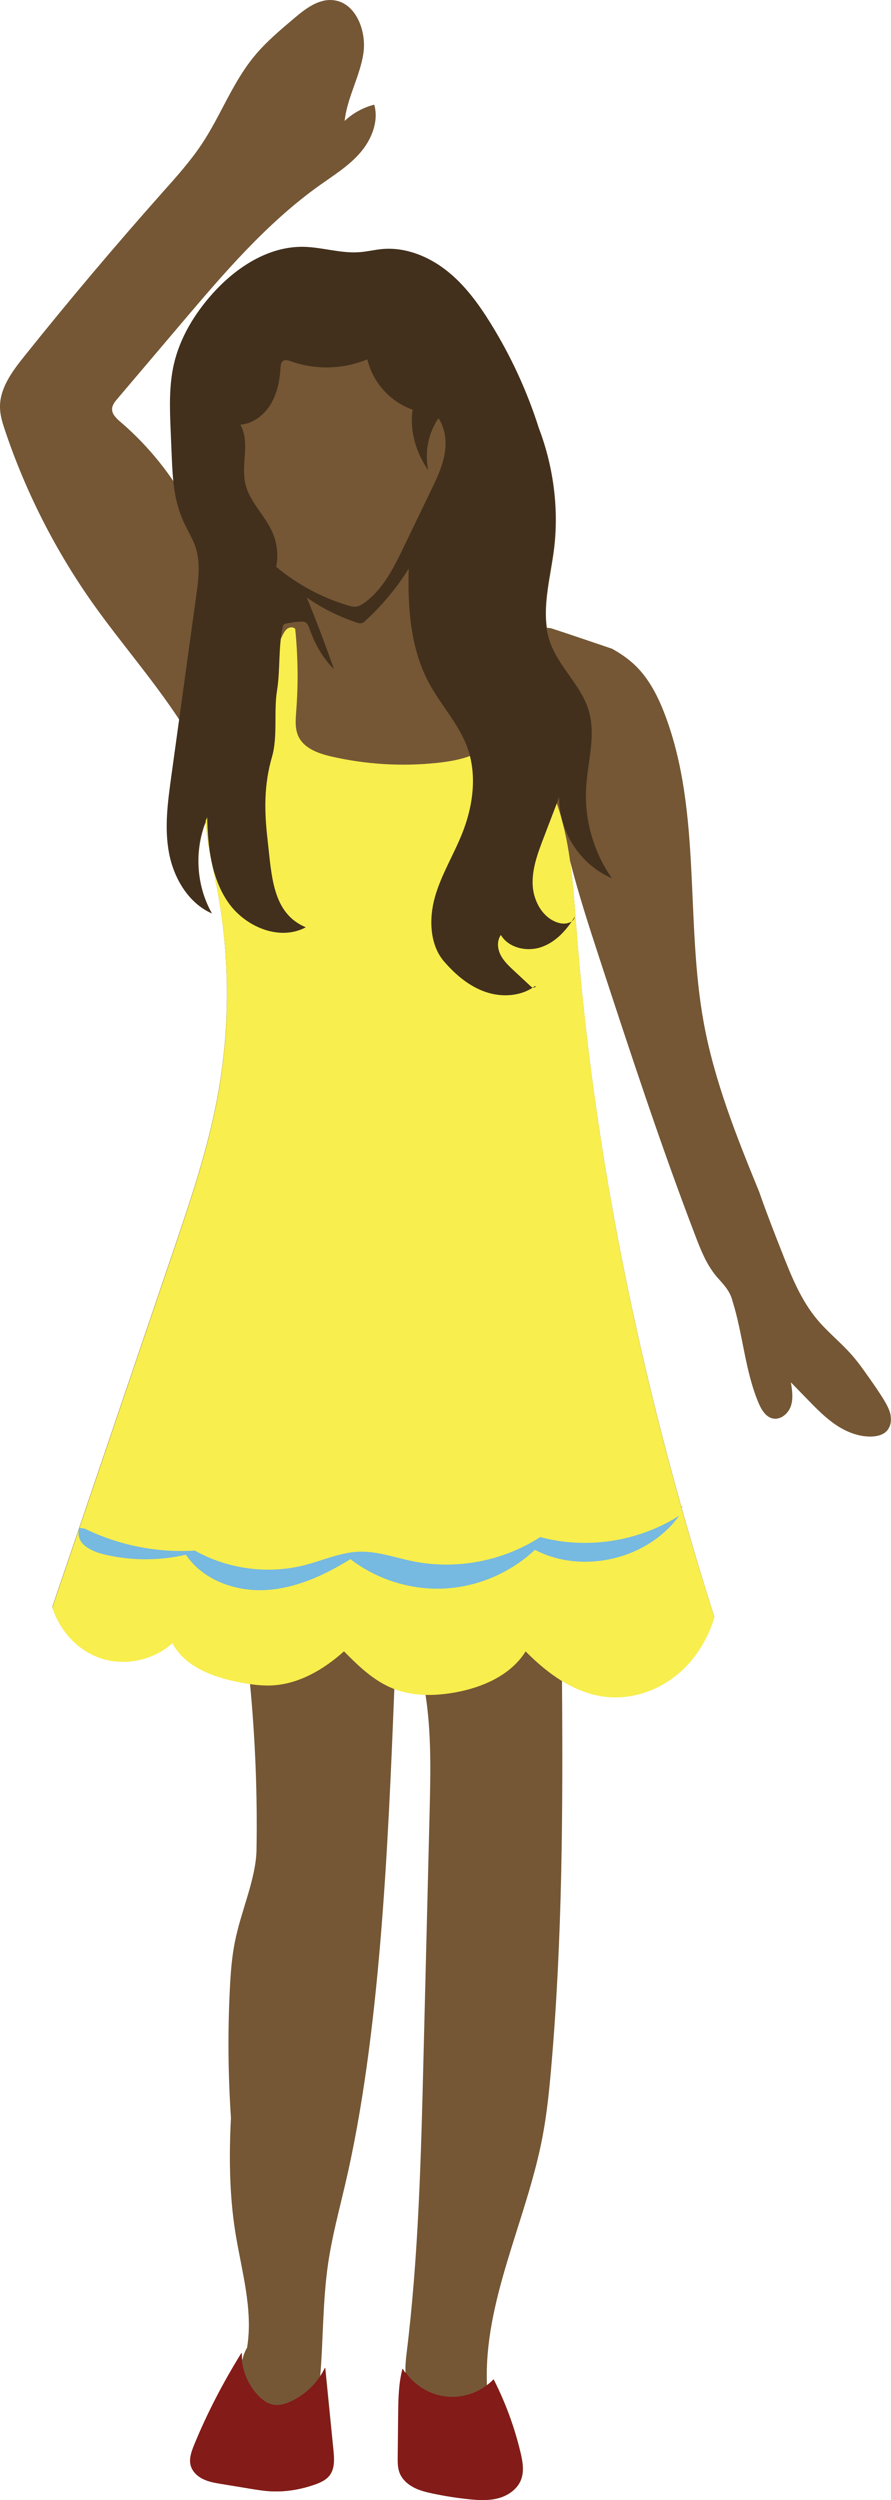 
        <svg xmlns:rdf="http://www.w3.org/1999/02/22-rdf-syntax-ns#" xmlns="http://www.w3.org/2000/svg" xmlns:cc="https://creativecommons.org/ns" xmlns:xlink="http://www.w3.org/1999/xlink" xmlns:dc="https://www.dublincore.org/specifications/dublin-core/dcmi-terms/" x="0px" y="0px" width="178.36px" height="500px" viewBox="0 0 178.36 500" xml:space="preserve">
            <title>Girl Waving</title>
            <desc xmlns:ian_image_library="https://ian.umces.edu/media-library/">
                <ian_image_library:title>Girl Waving</ian_image_library:title>
                <ian_image_library:descr><p>Illustration of a girl in a dress waving</p></ian_image_library:descr>
                <ian_image_library:scene>
                    <ian_image_library:contains>Human,people,person,girl,woman,social</ian_image_library:contains>
                    <ian_image_library:when>2025-06-20</ian_image_library:when>
                </ian_image_library:scene>
            </desc>
            
             <path d="M178.29,283.07c-.2-1.08-.73-2.07-1.3-3.02-.96-1.59-2.03-3.11-3.1-4.63-1.03-1.46-2.06-2.92-3.23-4.27-2.23-2.57-4.94-4.69-7.12-7.31-3.27-3.92-5.18-8.76-7.05-13.51-1.52-3.87-3.04-7.73-4.52-11.98-4.49-10.96-8.92-22.04-11.07-33.68-3.76-20.42-.43-42.17-7.74-61.6-1.37-3.64-3.16-7.23-5.95-9.94-1.4-1.36-3.04-2.48-4.7-3.39-4.01-1.35-8.01-2.73-12.21-4.1l-.82-.09c-.72-5.06.77-10.42,1.43-15.61,1.04-8.24-.15-16.76-3.02-24.27-2.33-7.36-5.59-14.42-9.66-20.98-2.43-3.91-5.19-7.69-8.81-10.52s-8.2-4.67-12.78-4.27c-1.54.14-3.05.52-4.59.63-3.77.29-7.49-1.01-11.27-1.07-7.02-.1-13.47,4.14-18.16,9.37-3.61,4.03-6.52,8.81-7.73,14.08-1.01,4.4-.83,8.98-.64,13.5.07,1.6.13,3.2.2,4.79.07,1.71.16,3.43.33,5.13-3-4.42-6.57-8.45-10.63-11.92-.84-.72-1.78-1.59-1.71-2.69.05-.74.55-1.37,1.03-1.93,4.25-5.01,8.5-10.01,12.75-15.02,8.5-10.01,17.12-20.14,27.82-27.75,2.83-2.01,5.83-3.87,8.09-6.5,2.27-2.63,3.72-6.25,2.79-9.59-2.21.56-4.27,1.69-5.93,3.25.5-4.62,3.02-8.81,3.74-13.4.72-4.59-1.53-10.39-6.16-10.76-2.9-.23-5.46,1.75-7.68,3.63-2.88,2.43-5.78,4.87-8.16,7.8-4.23,5.22-6.58,11.69-10.29,17.29-2.3,3.47-5.1,6.58-7.87,9.69-9.53,10.71-18.77,21.66-27.73,32.85C2.41,74.31-.12,77.72,0,81.61c.05,1.53.51,3.01,1,4.46,4.17,12.42,10.19,24.22,17.79,34.9,5.44,7.63,11.79,14.9,17.14,23.03-.53,3.81-1.05,7.63-1.58,11.44-.7,5.07-1.4,10.24-.45,15.26.95,5.03,3.86,9.97,8.54,12.01-3.1-5.49-3.56-12.39-1.26-18.26.24,4.11,1.26,8.17,2.06,12.17,2.84,14.19,2.91,28.93.22,43.14-1.97,10.42-5.4,20.5-8.81,30.53-8.06,23.7-16.13,47.41-24.19,71.11,1.67,5.15,5.59,9.01,10.31,10.34s10.08.07,13.72-3.21c2.57,4.83,8.37,6.89,13.75,7.88.6.11,1.2.21,1.8.29,1.07,11.17,1.51,22.4,1.3,33.62-.25,5.8-3.08,11.81-4.33,18.08-.63,3.15-.85,6.36-1.01,9.57-.42,8.52-.34,17.07.23,25.59-.37,7.09-.37,15.03.87,22.83,1.22,7.69,3.62,15.43,2.36,23.11-.46.77-.77,1.63-.95,2.53-.06-.5-.1-1.01-.09-1.51-3.78,6.12-6.91,12.16-9.49,18.43-.55,1.33-1.07,2.79-.68,4.17.34,1.21,1.36,2.14,2.49,2.69,1.14.54,2.4.75,3.64.96,1.9.31,3.81.63,5.71.94,1.33.22,2.66.44,4,.52,3.01.18,6.05-.32,8.9-1.32,1.12-.39,2.26-.89,2.99-1.82,1.08-1.39.96-3.34.78-5.09-.55-5.5-1.1-11-1.64-16.49-.29.62-.65,1.21-1.03,1.78.63-7.08.47-14.97,1.61-22.73.78-5.24,2.15-10.38,3.36-15.53,6.98-29.6,8.62-67.37,9.88-99.33,1.99.76,4.1,1.11,6.23,1.16,1.2,7.73,1.02,15.63.83,23.46-.41,16.57-.83,33.13-1.24,49.7-.49,19.6-.98,39.24-3.38,58.7-.15,1.22-.27,2.53-.21,3.79-.13-.09-.33-.43-.54-.79-.8,3.01-.83,6.16-.87,9.27l-.09,8.33c-.01,1.08-.02,2.18.36,3.19.48,1.28,1.55,2.27,2.75,2.91,1.2.64,2.55.97,3.88,1.26,2.37.5,4.77.88,7.18,1.13,1.99.21,4.04.32,5.97-.2,1.93-.52,3.76-1.79,4.49-3.65.69-1.74.34-3.71-.1-5.53-1.2-5.04-3.01-9.94-5.36-14.57-.42.43-.88.81-1.36,1.17-.7-16.8,7.85-32.78,11.07-49.43.9-4.65,1.38-9.36,1.79-14.08,2.24-25.73,2.36-51.59,2.16-77.43,2.8,1.7,5.85,2.9,9.12,3.19,4.79.44,9.68-1.16,13.48-4.12,3.8-2.95,6.51-7.2,7.89-11.81-2.31-7.25-4.49-14.54-6.56-21.86.07-.09.15-.18.22-.27-.08.05-.17.1-.25.15-10.65-37.72-18-76.43-21-115.48-.35-4.58-.66-9.19-1.29-13.73,1.66,6.55,3.76,13,5.86,19.42,6.11,18.64,12.22,37.29,19.24,55.61,1.06,2.78,2.18,5.6,4.06,7.9,1.23,1.5,2.81,2.82,3.38,5.17,2.09,6.67,2.47,13.84,5.18,20.28.58,1.37,1.44,2.86,2.9,3.15,1.56.31,3.08-.99,3.59-2.5.5-1.51.26-3.16,0-4.73,1.1,1.13,2.19,2.26,3.29,3.38,1.78,1.83,3.57,3.67,5.68,5.1,2.11,1.43,4.6,2.42,7.14,2.36,1.13-.03,2.34-.31,3.1-1.14.75-.81.94-2.02.74-3.1ZM112,162.19s.02,0,.02,0c.01.07.02.13.04.2-.02-.07-.04-.13-.06-.2Z" fill="#755735"></path><path d="M143.01,323.47c-1.38,4.61-4.09,8.86-7.89,11.81s-8.69,4.55-13.48,4.12c-6.37-.58-11.94-4.57-16.42-9.14-2.94,4.73-8.52,7.18-13.99,8.19-4.19.77-8.65.83-12.6-.77-3.99-1.61-7.13-4.76-9.77-7.43-4.04,3.63-9.01,6.55-14.43,6.82-2.07.1-4.13-.18-6.17-.56-5.38-.99-11.18-3.05-13.75-7.88-3.64,3.28-9,4.54-13.72,3.21-4.72-1.33-8.64-5.19-10.31-10.34,8.06-23.7,16.13-47.41,24.19-71.11,3.41-10.04,6.84-20.12,8.81-30.53,2.69-14.22,2.61-28.95-.22-43.14-1.24-6.19-3-12.49-1.61-18.95l14.85-30.59c.26-.53.53-1.07.99-1.42s1.19-.43,1.6-.01c.56,5.46.63,10.98.21,16.45-.13,1.7-.29,3.48.42,5.03,1.13,2.46,4.04,3.48,6.68,4.08,6.84,1.56,13.93,2,20.9,1.28,2.56-.26,5.13-.68,7.49-1.69s4.53-2.65,5.42-6.23c6.2,4.4,10.07,11.47,12.13,18.79,2.06,7.32,2.49,14.98,3.08,22.55,3.59,46.68,13.37,92.88,27.6,137.47Z" fill="#f8ee4d"></path><path d="M57.97,124.59c.5-.11,1.13-.25,2.41-.26.22,0,.44,0,.65.08.49.19.71.75.89,1.25,1.04,2.95,2.51,5.75,4.94,8.18-1.69-4.82-3.5-9.6-5.44-14.32,3.06,2.12,6.42,3.8,9.95,4.97.38.13.81.25,1.18.1.2-.08.36-.22.51-.36,3.38-3.08,6.34-6.63,8.76-10.5-.23,7.85.35,16.01,4.08,22.92,2.36,4.38,5.92,8.11,7.63,12.78,2.01,5.51,1.18,11.72-.98,17.17-1.71,4.32-4.23,8.34-5.49,12.81s-1.01,9.8,2.02,13.09c2.25,2.57,4.99,4.84,8.23,5.92s7.05.84,9.79-1.22c.41.17-.4.48-.72.18-1.16-1.08-2.33-2.16-3.49-3.24-1.02-.95-2.06-1.92-2.69-3.17s-.75-2.84.06-3.98c1.58,2.63,5.26,3.42,8.16,2.4s5.07-3.46,6.66-6.09c-.19,1.21-1.79,1.6-2.98,1.33-3.22-.73-5.25-4.16-5.46-7.45-.21-3.3.99-6.5,2.17-9.59,1.04-2.73,2.09-5.46,3.13-8.18-.14,6.85,4.24,13.58,10.56,16.24-3.7-5.26-5.55-11.78-5.16-18.2.31-5.13,1.98-10.38.52-15.31-1.47-4.98-5.87-8.62-7.67-13.49-2.2-5.96-.16-12.51.64-18.81,1.04-8.24-.15-16.76-3.02-24.27-2.33-7.36-5.59-14.42-9.66-20.98-2.43-3.91-5.19-7.69-8.81-10.52s-8.2-4.67-12.78-4.27c-1.54.14-3.05.52-4.59.63-3.77.29-7.49-1.01-11.27-1.07-7.02-.1-13.47,4.14-18.16,9.37-3.61,4.03-6.51,8.81-7.73,14.08-1.01,4.4-.83,8.98-.64,13.5.07,1.6.13,3.2.2,4.79.13,3.02.26,6.06.95,9.01.4,1.7.99,3.36,1.75,4.93.7,1.44,1.55,2.82,2.06,4.34,1.04,3.09.61,6.46.16,9.69-1.67,12.08-3.34,24.17-5.01,36.25-.7,5.07-1.4,10.24-.45,15.26s3.86,9.97,8.54,12.01c-3.26-5.77-3.6-13.09-.9-19.13.14,5.94.83,12.17,4.23,17.04s10.28,7.77,15.51,4.95c-6.69-2.81-6.81-10.23-7.64-17.44-.68-5.87-.75-11.02.89-16.7,1.16-4.02.32-9.04.99-13.18.69-4.27.22-8.69,1.19-12.91.12-.53.72-.52,1.33-.65Z" fill="#42301d"></path><path d="M85.72,94.02c-.75-3.54,0-7.38,2.05-10.37,1.43,2.09,1.67,4.82,1.2,7.31s-1.58,4.81-2.68,7.09c-1.83,3.79-3.66,7.59-5.49,11.38-1.99,4.13-4.12,8.44-7.85,11.11-.55.39-1.16.76-1.83.8-.45.03-.89-.09-1.33-.22-5.3-1.56-10.26-4.22-14.5-7.76.45-2.25.21-4.64-.69-6.76-1.48-3.49-4.66-6.19-5.49-9.89-.88-3.89.99-8.31-1-11.77,2.54-.2,4.78-1.93,6.09-4.12s1.8-4.76,1.96-7.3c.03-.48.08-1.02.46-1.31.45-.34,1.08-.14,1.61.05,4.92,1.76,10.49,1.62,15.31-.4,1.06,4.6,4.6,8.54,9.06,10.07-.63,4.15.65,8.56,3.1,12.08Z" fill="#755735"></path><path d="M16.83,305.65c6.84,3.37,14.56,4.93,22.17,4.45,6.62,3.73,14.69,4.79,22.04,2.9,3.6-.93,7.07-2.53,10.78-2.67,3.68-.14,7.24,1.18,10.85,1.91,8.69,1.76,18.03-.02,25.47-4.84,9.34,2.51,19.7.91,27.84-4.29-6.32,8.75-19.33,11.83-28.9,6.84-4.88,4.6-11.42,7.4-18.12,7.74-6.7.34-13.49-1.78-18.81-5.87-5.18,3.2-10.9,5.84-16.98,6.18-6.08.33-12.57-2.02-15.96-7.07-5.16,1.19-10.59,1.22-15.76.08-1.56-.34-3.13-.82-4.38-1.81s-1.54-2.14-1.23-3.7c.94.31,1.33.14.99.17Z" fill="#76b9e1"></path><path d="M81.21,474.46c1.91,2.76,5.1,4.6,8.45,4.86,3.35.27,6.79-1.04,9.12-3.46,2.35,4.62,4.15,9.52,5.36,14.57.44,1.82.78,3.79.1,5.53-.73,1.86-2.56,3.13-4.49,3.65s-3.98.41-5.97.2c-2.41-.25-4.81-.63-7.18-1.13-1.34-.28-2.68-.61-3.88-1.26s-2.27-1.63-2.75-2.91c-.38-1.01-.37-2.12-.36-3.19.03-2.78.06-5.55.09-8.33.03-3.11.07-6.26.87-9.27.3.51.6,1.02.65.73Z" fill="#831b18"></path><path d="M48.34,470.53c-.04,3.05,1.11,6.1,3.16,8.36.87.96,1.95,1.81,3.23,2.03,1.21.21,2.45-.17,3.56-.69,2.94-1.37,5.37-3.79,6.76-6.72.55,5.5,1.1,11,1.64,16.49.17,1.75.3,3.7-.78,5.09-.73.93-1.87,1.43-2.99,1.82-2.85.99-5.89,1.5-8.9,1.32-1.34-.08-2.67-.3-4-.52-1.9-.31-3.81-.63-5.71-.94-1.24-.2-2.5-.41-3.64-.96s-2.15-1.47-2.49-2.69c-.39-1.38.14-2.84.68-4.17,2.57-6.27,5.71-12.31,9.49-18.43Z" fill="#831b18"></path></svg> 